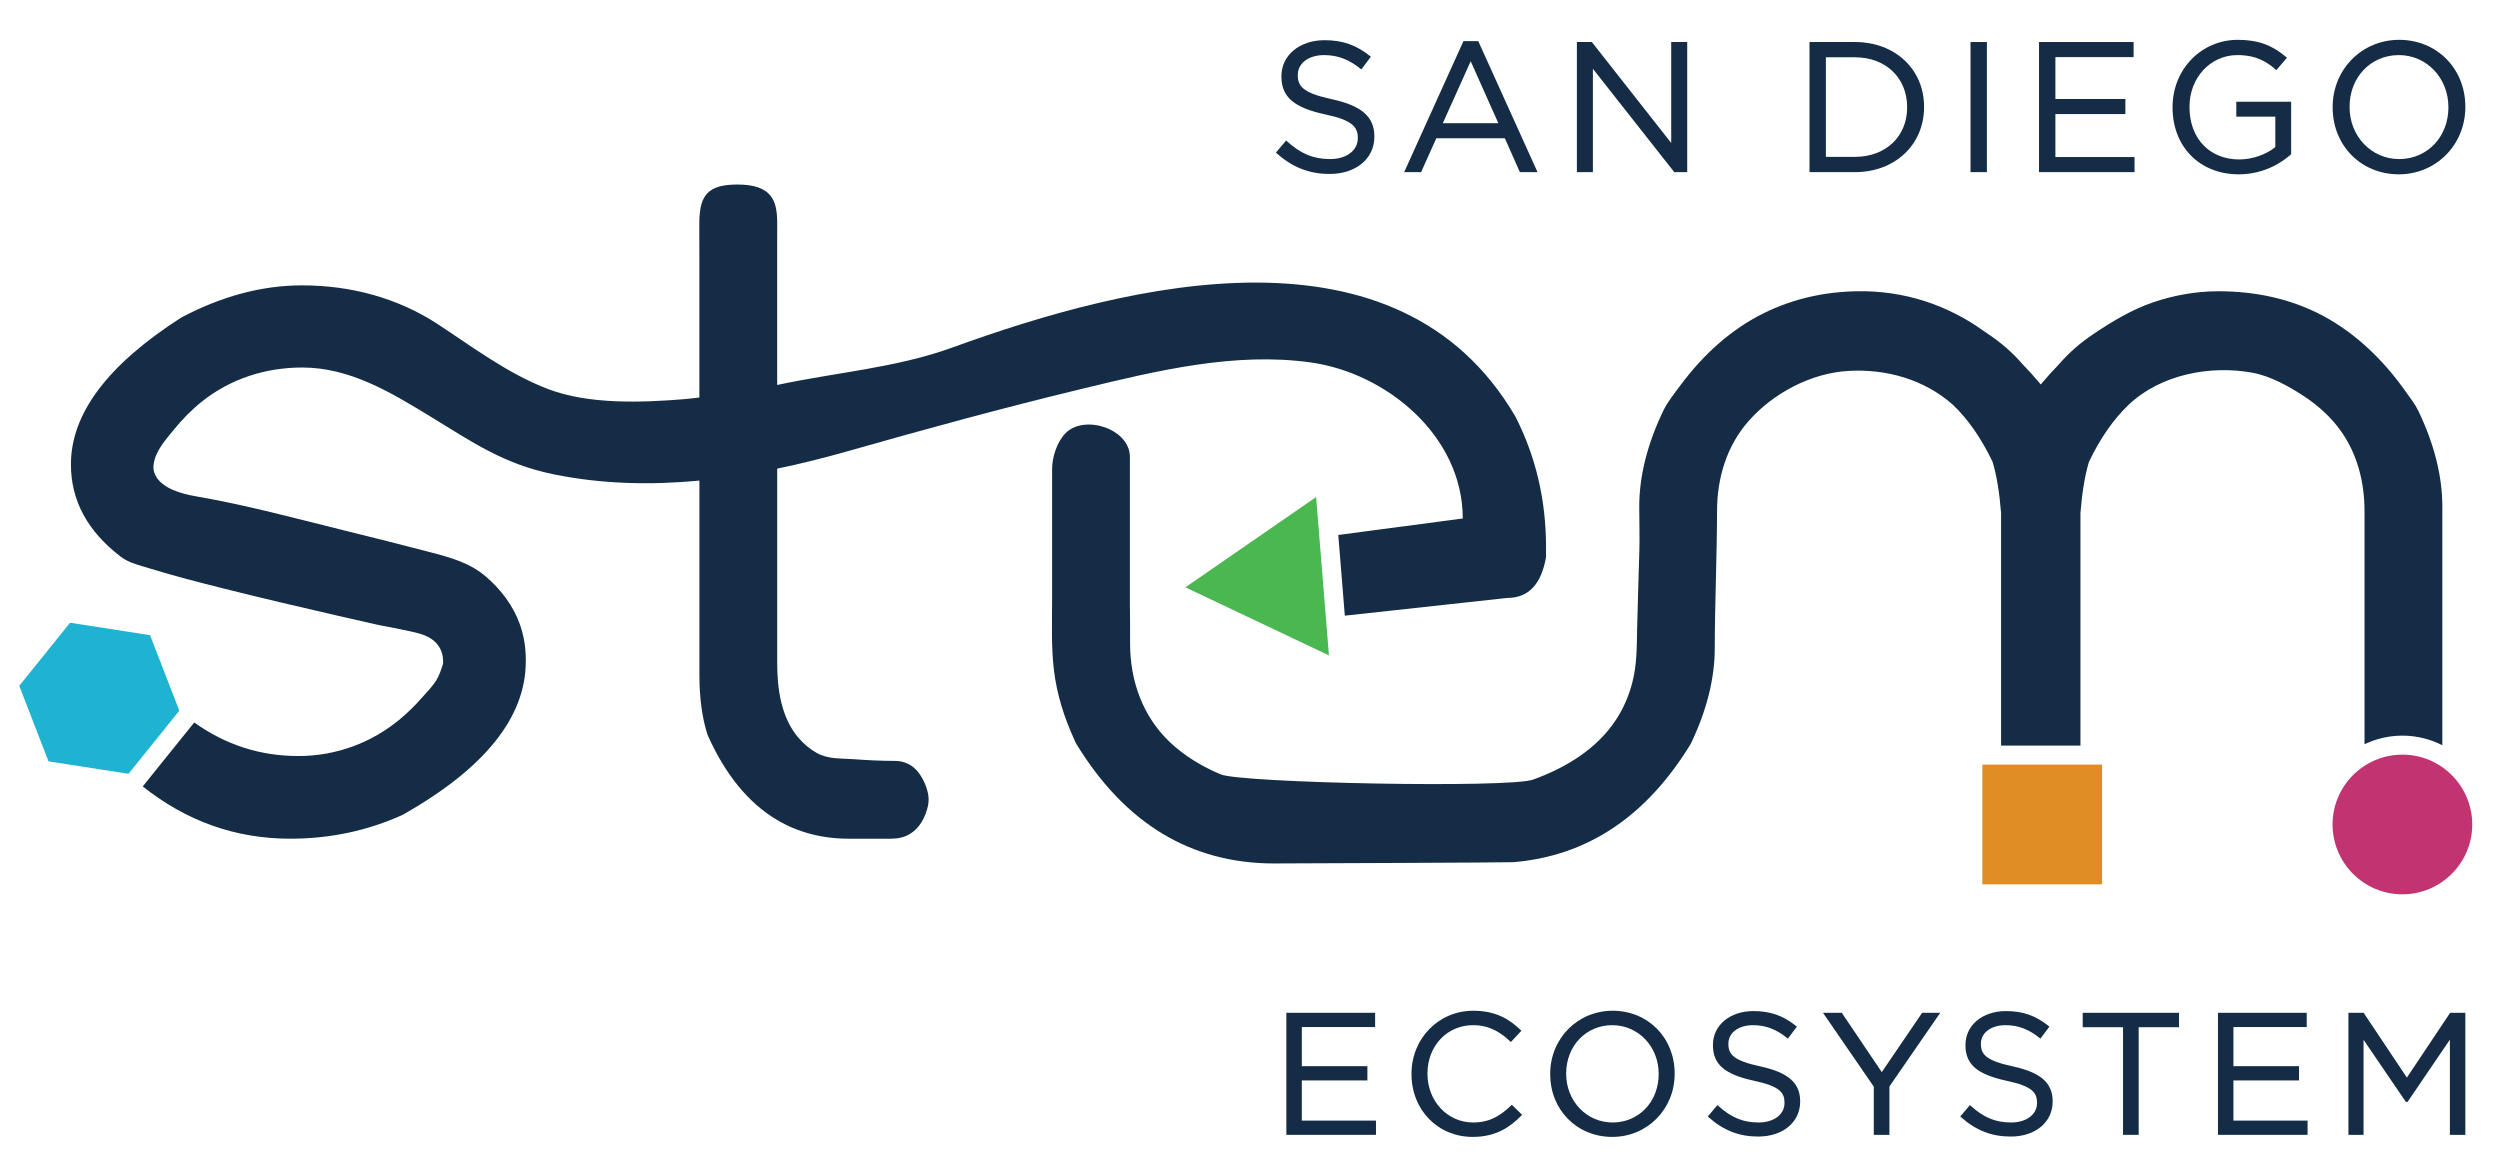 <?xml version="1.0" encoding="utf-8"?>
<!-- Generator: Adobe Illustrator 16.0.4, SVG Export Plug-In . SVG Version: 6.00 Build 0)  -->
<!DOCTYPE svg PUBLIC "-//W3C//DTD SVG 1.1//EN" "http://www.w3.org/Graphics/SVG/1.1/DTD/svg11.dtd">
<svg version="1.1" id="Layer_1" xmlns="http://www.w3.org/2000/svg" xmlns:xlink="http://www.w3.org/1999/xlink" x="0px" y="0px"
	 width="364px" height="169.333px" viewBox="0 0 364 169.333" enable-background="new 0 0 364 169.333" xml:space="preserve">
<path fill="#231F20" d="M101.828,36.678v-4.739C101.768,33.277,101.828,34.856,101.828,36.678z"/>
<path fill="#152C46" d="M220.657,60.677c-17.06-29.235-56.097-19.479-81.869-10.121c-8.38,3.043-16.907,3.621-25.631,5.496
	c0,0,0-17.99,0-21.724v-2.218c-0.073-2.862-0.759-5.244-5.797-5.244c-4.482,0-5.383,1.782-5.532,5.074v4.739
	c0,4.287,0,21.199,0,21.199c-0.727,0.077-1.449,0.178-2.179,0.238c-6.243,0.512-13.922,0.791-19.833-1.463
	c-5.857-2.234-10.903-6.062-16.103-9.47c-5.863-3.843-12.741-5.634-19.72-5.634c-5.813,0-11.672,1.556-17.584,4.677
	C15.682,53.09,10.327,60.216,10.327,67.616c0,5.279,2.426,9.765,7.286,13.465c1.203,0.916,2.941,1.294,4.356,1.732
	c3.465,1.071,6.986,1.969,10.503,2.853c5.532,1.391,11.087,2.693,16.646,3.97c1.849,0.425,3.698,0.846,5.548,1.264
	c1.28,0.289,2.58,0.477,3.859,0.769c1.096,0.25,2.276,0.432,3.322,0.849c1.642,0.654,2.669,1.981,2.669,3.775v0.313
	c-0.272,0.852-0.542,1.745-1.027,2.504c-0.556,0.869-1.291,1.602-1.966,2.375c-0.999,1.143-2.077,2.217-3.241,3.19
	c-4.19,3.506-9.379,5.403-14.844,5.403c-5.601,0-10.643-1.653-15.155-4.889l-7.499,9.314c6.336,5.046,13.483,7.613,21.471,7.613
	c5.806,0,11.275-1.16,16.395-3.486c11.939-6.759,17.905-14.205,17.905-22.338v-0.236c0-1.766-0.279-3.531-0.877-5.195
	c-0.951-2.647-2.678-4.927-4.776-6.775c-2.458-2.167-5.319-2.911-8.427-3.727c-4.088-1.073-8.191-2.094-12.294-3.11
	c-7.159-1.772-14.3-3.714-21.563-4.968c-1.182-0.204-2.371-0.481-3.473-0.963c-1.551-0.677-3.054-1.922-2.771-3.772
	c0.295-1.934,1.729-3.491,2.913-4.954c1.231-1.522,2.61-2.928,4.143-4.149c4.155-3.31,9.276-4.933,14.566-4.933
	c6.956,0,12.903,3.616,18.646,7.12c6.122,3.734,10.665,6.928,17.908,8.417c7.028,1.446,14.18,1.605,21.282,0.928v28.294
	c0,3.326,0.389,6.233,1.183,8.72c2.591,5.816,5.977,9.945,10.146,12.408c3.061,1.807,6.541,2.721,10.452,2.721h6.103
	c0.503,0,1.009-0.05,1.498-0.17c1.739-0.429,2.91-1.757,3.527-3.392c0.396-1.05,0.603-1.967,0.362-3.082
	c-0.24-1.116-0.743-2.205-1.456-3.097c-0.818-1.024-1.988-1.588-3.299-1.588c-2.047,0-4.092-0.107-6.134-0.255
	c-1.78-0.128-3.641,0.014-5.261-0.885c-1.013-0.562-1.927-1.33-2.682-2.207c-2.548-2.956-3.111-7.148-3.111-10.912V68.235
	c3.441-0.713,6.849-1.569,10.2-2.521c11.591-3.294,22.569-6.297,34.298-9.129c10.735-2.592,22.101-5.371,33.206-3.811
	c11.001,1.546,22.114,10.679,22.114,22.719l-18.125,2.398l0.952,11.752l23.673-2.585c3.06,0,4.936-1.983,5.623-5.943v-1.503
	C225.097,72.799,223.617,66.49,220.657,60.677z"/>
<path fill="#231F20" d="M113.157,32.109v2.218C113.157,33.577,113.176,32.829,113.157,32.109z"/>
<path fill="#152C46" d="M355.604,108.504V73.781c0-4.44-1.16-9.086-3.487-13.946c-0.495-1.02-1.257-1.987-1.912-2.91
	c-3.154-4.447-7.136-8.353-11.969-10.939c-4.74-2.536-10.021-3.601-15.369-3.579c-3.163,0.013-6.356,0.582-9.349,1.604
	c-3.159,1.08-5.89,2.739-8.649,4.577c-2.008,1.338-3.681,2.818-5.06,4.424c-0.906,0.927-1.796,1.916-2.671,2.964
	c-0.874-1.049-1.764-2.037-2.67-2.964c-1.379-1.606-3.053-3.086-5.06-4.424c-0.848-0.565-1.663-1.168-2.535-1.698
	c-2.775-1.688-5.799-2.959-8.965-3.696c-3.37-0.785-6.634-0.958-10.078-0.655c-5.161,0.455-10.146,2.145-14.445,5.05
	c-2.216,1.497-4.229,3.281-6.033,5.253c-0.964,1.054-1.869,2.161-2.719,3.308c-0.853,1.152-1.852,2.387-2.472,3.684
	c-2.327,4.86-3.487,9.506-3.487,13.946c0,2.139,0.075,4.279,0.016,6.418c-0.083,3.021-0.258,8.252-0.322,11.274
	c-0.057,2.673-0.016,5.183-0.681,7.818c-0.488,1.936-1.277,3.792-2.368,5.465c-2.806,4.304-7.36,7.045-12.106,8.757
	c-3.517,1.269-42.459,0.502-45.485-0.765c-2.694-1.128-5.277-2.681-7.401-4.698c-3.967-3.768-5.784-8.933-5.784-14.342
	c0,0,0-5.678-0.028-5.72V66.542c0-4.112-6.587-6.239-9.349-3.495c-1.251,1.243-1.98,3.505-1.98,5.242c0,2.168,0,4.337,0,6.505
	c0,4.146,0,8.292,0,12.438c0,3.456-0.144,6.942,0.268,10.367c0.417,3.455,1.469,6.808,2.91,9.967c0.108,0.237,0.202,0.5,0.337,0.722
	c7.08,11.619,16.692,17.432,28.837,17.432c0,0,34.812-0.132,34.812-0.185c10.725-0.901,19.354-6.612,25.834-17.248
	c2.327-4.86,3.486-9.506,3.486-13.946c0-5.916,0.332-14.018,0.332-19.927c0-4.785,1.394-9.482,4.594-13.111
	c3.583-4.062,9.074-6.969,14.479-7.294c5.533-0.333,11.102,1.216,15.28,4.939c2.203,2.097,4.127,4.869,5.775,8.316
	c0.586,1.991,0.998,4.465,1.227,7.443v33.851h11.558V74.707c0.23-2.979,0.641-5.453,1.228-7.443
	c1.648-3.447,3.573-6.219,5.775-8.316c4.657-4.434,11.902-5.813,18.07-4.674c2.614,0.483,5.368,2.023,7.583,3.492
	c2.014,1.336,3.825,2.986,5.237,4.955c2.441,3.404,3.465,7.543,3.465,11.694v33.945c1.675-0.794,3.54-1.251,5.515-1.251
	C351.881,107.108,353.853,107.619,355.604,108.504z"/>
<g>
	<path fill="#152C46" d="M193.917,14.443c-4.192-0.899-4.958-1.882-4.958-3.492v-0.054c0-1.692,1.576-2.875,3.835-2.875
		c1.945,0,3.63,0.634,5.3,1.996l0.111,0.091l1.393-1.849l-0.104-0.084c-2.029-1.628-4.017-2.323-6.646-2.323
		c-3.634,0-6.273,2.2-6.273,5.23v0.054c0,2.977,1.788,4.525,6.376,5.523c3.988,0.84,4.744,1.847,4.744,3.411v0.053
		c0,1.788-1.654,3.037-4.021,3.037c-2.435,0-4.261-0.755-6.308-2.606l-0.107-0.095l-1.485,1.759l0.101,0.089
		c2.308,2.062,4.761,3.021,7.718,3.021c3.835,0,6.514-2.228,6.514-5.418v-0.053C200.107,17.008,198.255,15.388,193.917,14.443z"/>
	<path fill="#152C46" d="M213.079,5.985l-8.632,19.078h2.466l2.213-4.934h9.98l2.151,4.852l0.037,0.082h2.571l-8.632-19.078H213.079
		z M218.157,17.933h-8.081l4.055-9.018L218.157,17.933z"/>
	<polygon fill="#152C46" points="243.328,20.819 231.815,6.171 231.774,6.119 229.594,6.119 229.594,25.063 231.925,25.063 
		231.925,10.017 243.732,25.011 243.773,25.063 245.659,25.063 245.659,6.119 243.328,6.119 	"/>
	<path fill="#152C46" d="M270.083,6.119h-6.619v18.944h6.619c5.829,0,10.061-3.983,10.061-9.472v-0.054
		C280.145,10.08,275.913,6.119,270.083,6.119z M277.679,15.591v0.053c0,4.236-3.123,7.196-7.596,7.196h-4.234V8.342h4.234
		C274.556,8.342,277.679,11.323,277.679,15.591z"/>
	<rect x="286.908" y="6.119" fill="#152C46" width="2.384" height="18.944"/>
	<polygon fill="#152C46" points="299.266,16.609 309.455,16.609 309.455,14.413 299.266,14.413 299.266,8.315 310.654,8.315 
		310.654,6.119 296.882,6.119 296.882,25.063 310.788,25.063 310.788,22.868 299.266,22.868 	"/>
	<path fill="#152C46" d="M325.605,16.983h5.681v4.435c-1.412,1.125-3.367,1.796-5.249,1.796c-4.335,0-7.248-3.063-7.248-7.623
		v-0.054c0-4.214,3.055-7.516,6.954-7.516c2.795,0,4.338,1.009,5.59,2.1l0.106,0.092l1.542-1.812l-0.107-0.09
		c-2.117-1.784-4.16-2.512-7.05-2.512c-5.326,0-9.5,4.301-9.5,9.792v0.053c0,5.734,3.962,9.738,9.634,9.738
		c3.783,0,6.376-1.81,7.585-2.888l0.047-0.042v-7.641h-7.986V16.983z"/>
	<path fill="#152C46" d="M349.321,5.799c-5.431,0-9.688,4.301-9.688,9.792v0.053c0,5.552,4.142,9.738,9.634,9.738
		c5.432,0,9.686-4.301,9.686-9.792v-0.054C358.953,9.986,354.812,5.799,349.321,5.799z M356.488,15.591v0.053
		c0,4.285-3.081,7.517-7.167,7.517c-4.05,0-7.223-3.325-7.223-7.57v-0.054c0-4.284,3.083-7.516,7.169-7.516
		C353.316,8.022,356.488,11.347,356.488,15.591z"/>
</g>
<g>
	<polygon fill="#152C46" points="189.545,157.311 199.092,157.311 199.092,155.236 189.545,155.236 189.545,149.539 
		200.217,149.539 200.217,147.463 187.293,147.463 187.293,165.234 200.342,165.234 200.342,163.159 189.545,163.159 	"/>
	<path fill="#152C46" d="M220.027,160.948c-1.562,1.492-3.105,2.486-5.552,2.486c-3.721,0-6.636-3.113-6.636-7.085v-0.05
		c0-4.01,2.852-7.034,6.636-7.034c2.587,0,4.245,1.262,5.4,2.361l0.103,0.097l1.54-1.652l-0.101-0.095
		c-1.549-1.46-3.46-2.812-6.917-2.812c-5.038,0-8.986,4.034-8.986,9.185v0.05c0,5.208,3.831,9.135,8.912,9.135
		c3.542,0,5.576-1.575,7.097-3.114l0.098-0.099l-1.496-1.465L220.027,160.948z"/>
	<path fill="#152C46" d="M234.795,147.164c-5.094,0-9.085,4.034-9.085,9.185v0.05c0,5.208,3.886,9.135,9.036,9.135
		c5.095,0,9.085-4.034,9.085-9.185v-0.05C243.831,151.09,239.946,147.164,234.795,147.164z M234.795,163.434
		c-3.791,0-6.759-3.113-6.759-7.085v-0.05c0-4.01,2.884-7.034,6.71-7.034c3.79,0,6.757,3.112,6.757,7.084v0.05
		C241.503,160.409,238.62,163.434,234.795,163.434z"/>
	<path fill="#152C46" d="M256.294,155.264c-3.922-0.84-4.64-1.758-4.64-3.263v-0.05c0-1.582,1.474-2.686,3.587-2.686
		c1.821,0,3.397,0.594,4.961,1.869l0.111,0.091l1.315-1.746l-0.104-0.084c-1.902-1.529-3.768-2.181-6.234-2.181
		c-3.412,0-5.887,2.066-5.887,4.912v0.05c0,2.794,1.678,4.248,5.983,5.185c3.73,0.786,4.438,1.727,4.438,3.188v0.049
		c0,1.67-1.545,2.837-3.759,2.837c-2.279,0-3.991-0.707-5.906-2.439l-0.106-0.096l-1.402,1.662l0.101,0.089
		c2.165,1.935,4.465,2.834,7.239,2.834c3.599,0,6.112-2.091,6.112-5.087v-0.049C262.104,157.671,260.366,156.151,256.294,155.264z"
		/>
	<polygon fill="#152C46" points="273.986,156.102 268.162,147.463 265.425,147.463 272.823,158.216 272.823,165.234 275.1,165.234 
		275.1,158.191 282.498,147.463 279.862,147.463 	"/>
	<path fill="#152C46" d="M293.06,155.264c-3.922-0.84-4.639-1.759-4.639-3.263v-0.05c0-1.582,1.474-2.686,3.585-2.686
		c1.821,0,3.397,0.594,4.962,1.869l0.111,0.091l1.316-1.746l-0.104-0.084c-1.902-1.529-3.768-2.181-6.234-2.181
		c-3.41,0-5.886,2.066-5.886,4.912v0.05c0,2.795,1.677,4.249,5.982,5.185c3.731,0.786,4.438,1.727,4.438,3.188v0.049
		c0,1.67-1.545,2.837-3.759,2.837c-2.279,0-3.991-0.707-5.907-2.439l-0.107-0.095l-1.402,1.661l0.101,0.089
		c2.165,1.935,4.465,2.834,7.239,2.834c3.599,0,6.112-2.091,6.112-5.087v-0.049C298.869,157.671,297.132,156.151,293.06,155.264z"/>
	<polygon fill="#152C46" points="303.241,149.563 309.114,149.563 309.114,165.234 311.392,165.234 311.392,149.563 
		317.265,149.563 317.265,147.463 303.241,147.463 	"/>
	<polygon fill="#152C46" points="325.187,157.311 334.736,157.311 334.736,155.236 325.187,155.236 325.187,149.539 
		335.859,149.539 335.859,147.463 322.936,147.463 322.936,165.234 335.984,165.234 335.984,163.159 325.187,163.159 	"/>
	<polygon fill="#152C46" points="356.741,147.463 350.442,156.899 344.184,147.524 344.144,147.463 341.931,147.463 
		341.931,165.234 344.133,165.234 344.133,151.398 350.293,160.435 350.542,160.435 356.702,151.375 356.702,165.234 
		358.953,165.234 358.953,147.463 	"/>
</g>
<path fill="#C13471" d="M349.789,109.874c-5.607,0-10.17,4.562-10.17,10.17s4.562,10.17,10.17,10.17
	c5.607,0,10.169-4.562,10.169-10.17S355.396,109.874,349.789,109.874z"/>
<polygon fill="#DF8D24" points="304.427,111.324 292.011,111.324 288.625,111.324 288.625,128.76 306.062,128.76 306.062,111.324 
	"/>
<polygon fill="#4AB750" points="192.982,89.093 192.104,78.254 191.627,72.366 172.59,85.515 193.495,95.428 "/>
<polygon fill="#1FB3D2" points="10.2,90.67 2.804,99.854 7.061,110.853 18.712,112.664 26.109,103.479 21.851,92.482 "/>
</svg>
